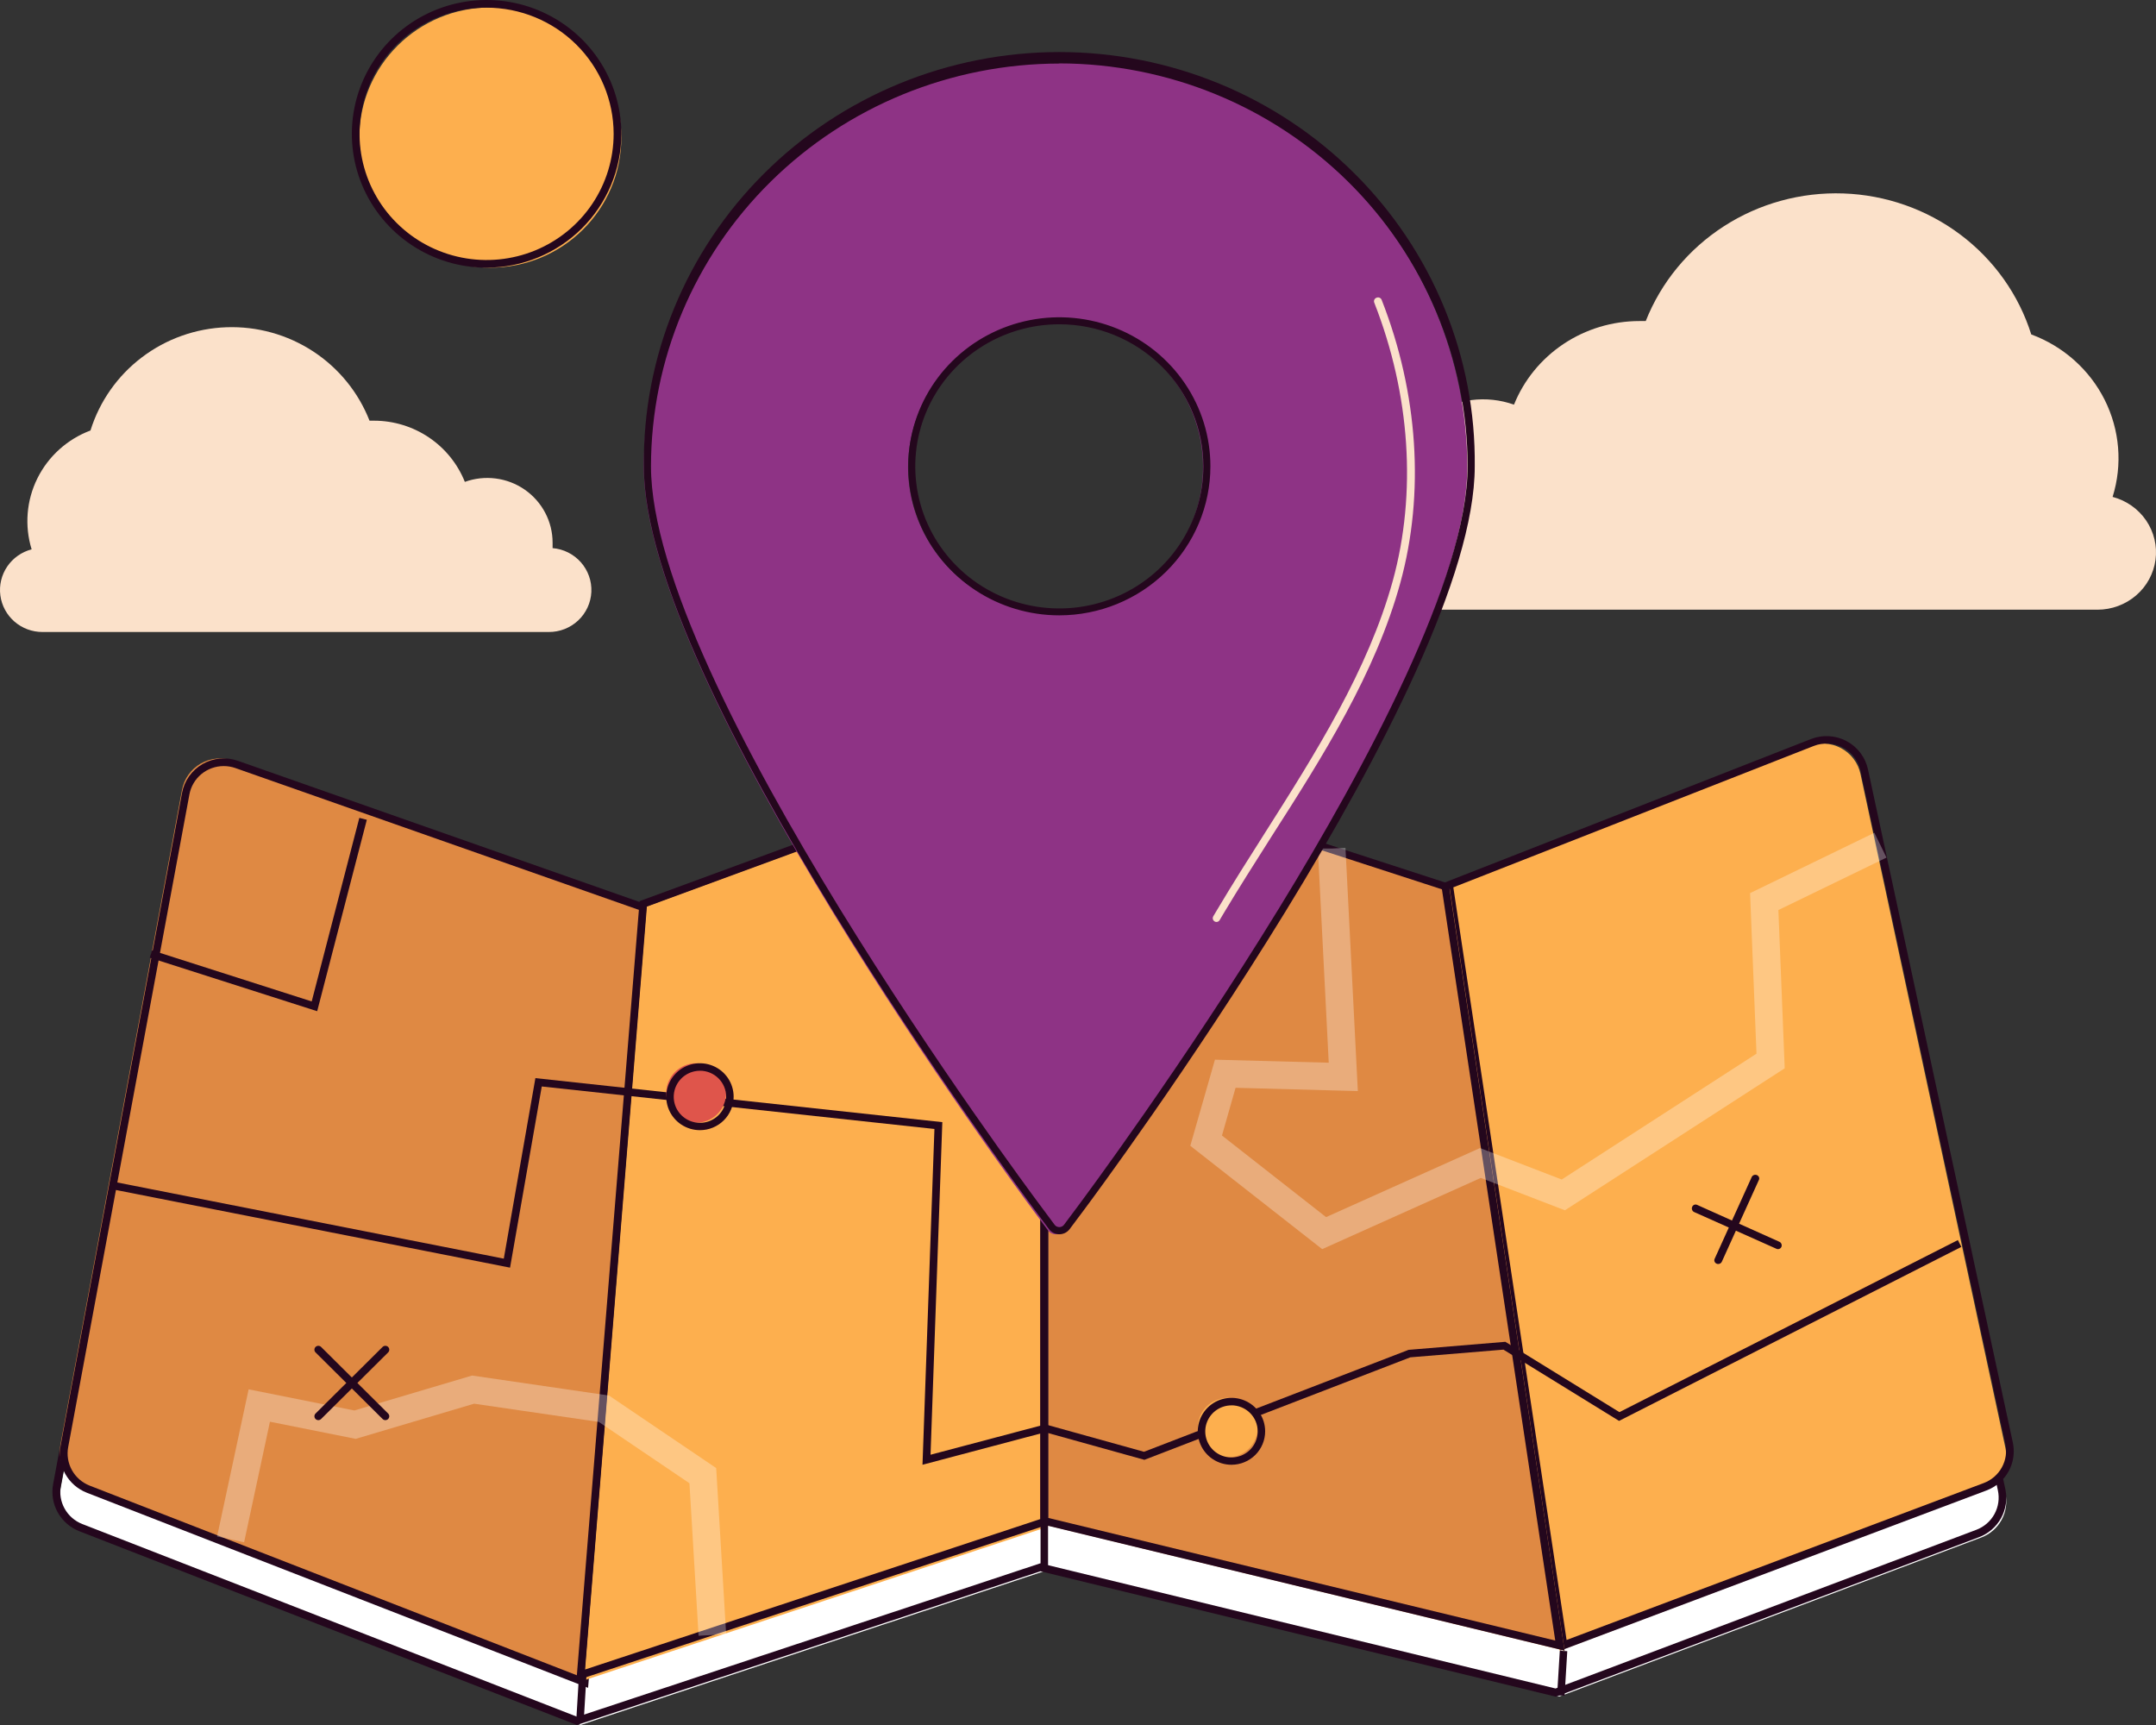 <svg width="200" height="160" viewBox="0 0 200 160" fill="none" xmlns="http://www.w3.org/2000/svg">
<rect x="0" y="0" width="200" height="160" fill="#333333" stroke="none"/>
<path d="M186.032 138.526L172.587 75.922C172.479 75.416 172.26 74.939 171.947 74.526C171.634 74.112 171.235 73.771 170.776 73.526C170.317 73.282 169.81 73.139 169.29 73.109C168.771 73.079 168.251 73.162 167.766 73.353L134.029 86.602L96.842 74.455L59.655 88.178L21.583 74.787C21.094 74.614 20.574 74.55 20.058 74.597C19.542 74.644 19.042 74.802 18.593 75.059C18.144 75.317 17.757 75.669 17.458 76.09C17.159 76.511 16.956 76.991 16.862 77.498L5.616 138.096C5.464 138.91 5.602 139.752 6.007 140.475C6.412 141.199 7.058 141.76 7.834 142.061L53.858 160L96.842 145.743L144.656 157.36L183.809 142.601C184.607 142.297 185.27 141.719 185.678 140.972C186.085 140.225 186.211 139.357 186.032 138.526Z" fill="white"/>
<path d="M53.516 160L7.362 142.028C6.511 141.695 5.803 141.078 5.358 140.284C4.914 139.489 4.761 138.566 4.926 137.672L16.198 77.095C16.302 76.538 16.525 76.011 16.854 75.549C17.182 75.086 17.608 74.7 18.101 74.417C18.593 74.134 19.142 73.96 19.709 73.908C20.276 73.856 20.848 73.927 21.384 74.115L59.316 87.457L96.492 73.742L133.672 85.882L167.274 72.687C167.807 72.478 168.38 72.387 168.952 72.421C169.524 72.454 170.082 72.612 170.587 72.882C171.092 73.152 171.531 73.529 171.874 73.985C172.217 74.442 172.456 74.967 172.574 75.525L186.021 138.107C186.222 139.022 186.085 139.979 185.634 140.802C185.183 141.624 184.449 142.258 183.566 142.586L144.33 157.375L96.515 145.74L53.516 160ZM20.071 74.597C19.317 74.598 18.587 74.861 18.008 75.34C17.428 75.82 17.035 76.486 16.898 77.222L5.644 137.795C5.509 138.527 5.633 139.283 5.997 139.933C6.361 140.584 6.941 141.089 7.638 141.361L53.554 159.243L96.506 145.002L144.301 156.614L183.318 141.9C184.041 141.631 184.643 141.112 185.013 140.438C185.382 139.764 185.495 138.98 185.331 138.23L171.88 75.676C171.782 75.22 171.586 74.79 171.305 74.418C171.023 74.045 170.664 73.738 170.25 73.517C169.837 73.297 169.381 73.169 168.912 73.143C168.444 73.116 167.976 73.191 167.54 73.363L133.695 86.644L133.572 86.606L96.511 74.503L59.321 88.219L21.146 74.787C20.802 74.663 20.438 74.599 20.071 74.597Z" fill="#24071D"/>
<path d="M167.765 69.214L134.027 82.444L144.655 153.103L183.794 138.367C184.596 138.066 185.263 137.489 185.673 136.742C186.084 135.995 186.211 135.126 186.031 134.294L172.586 71.78C172.478 71.275 172.259 70.799 171.946 70.385C171.634 69.972 171.234 69.632 170.775 69.388C170.316 69.144 169.809 69.001 169.289 68.972C168.77 68.942 168.25 69.025 167.765 69.214Z" fill="#FDAF4E"/>
<path d="M144.748 153.103L134.027 81.851L167.99 68.55C168.522 68.341 169.095 68.249 169.667 68.283C170.239 68.316 170.797 68.473 171.301 68.742C171.806 69.012 172.245 69.388 172.587 69.843C172.93 70.299 173.168 70.823 173.285 71.38L186.715 133.783C186.916 134.696 186.778 135.65 186.328 136.47C185.877 137.291 185.144 137.922 184.262 138.25L144.748 153.103ZM134.817 82.304L145.323 152.113L184.01 137.562C184.732 137.292 185.333 136.775 185.702 136.103C186.071 135.431 186.185 134.649 186.021 133.901L172.587 71.498C172.49 71.043 172.294 70.615 172.012 70.243C171.731 69.871 171.372 69.565 170.959 69.345C170.546 69.126 170.09 68.998 169.622 68.971C169.154 68.945 168.686 69.02 168.251 69.191L134.817 82.304Z" fill="#24071D"/>
<path d="M16.885 73.26L5.615 133.932C5.464 134.747 5.603 135.59 6.008 136.314C6.413 137.039 7.059 137.6 7.836 137.902L53.919 155.862L59.722 83.957L21.602 70.545C21.113 70.375 20.594 70.312 20.078 70.361C19.563 70.409 19.064 70.567 18.616 70.825C18.168 71.083 17.782 71.434 17.483 71.854C17.184 72.274 16.98 72.754 16.885 73.26Z" fill="#DF8943"/>
<path d="M54.555 156.552L8.058 138.458C7.206 138.124 6.498 137.506 6.053 136.712C5.609 135.917 5.456 134.993 5.62 134.099L16.886 73.553C16.988 72.996 17.211 72.468 17.54 72.004C17.868 71.541 18.293 71.154 18.787 70.871C19.281 70.587 19.83 70.413 20.398 70.361C20.966 70.309 21.539 70.38 22.076 70.57L60.417 84.044V84.318L54.555 156.552ZM20.748 71.057C19.993 71.057 19.262 71.32 18.682 71.799C18.102 72.278 17.709 72.944 17.572 73.681L6.325 134.226C6.188 134.958 6.312 135.714 6.675 136.366C7.038 137.017 7.618 137.522 8.315 137.796L53.917 155.545L59.655 84.531L21.838 71.241C21.493 71.119 21.129 71.057 20.762 71.057H20.748Z" fill="#24071D"/>
<path d="M59.973 84.071L54.167 155.862L97.223 141.606V70.345L59.973 84.071Z" fill="#FDAF4E"/>
<path d="M53.473 155.862L59.332 83.584L97.223 69.655V141.41L53.473 155.862ZM60.008 84.088L54.272 154.854L96.499 140.901V70.692L60.008 84.088Z" fill="#24071D"/>
<path d="M97.223 70.345V141.503L145.139 153.103L134.49 82.469L97.223 70.345Z" fill="#DF8943"/>
<path d="M145.138 153.104L96.527 141.353V69.655L134.393 81.962L145.138 153.104ZM97.251 140.797L144.272 152.167L133.76 82.489L97.251 70.625V140.797Z" fill="#24071D"/>
<path d="M85.575 135.862L86.682 104.716L50.256 100.774L47.314 117.579L10.417 110.31L10.555 109.616L46.734 116.744L49.666 100L87.414 104.083L86.321 134.932L96.963 132.114L106.122 134.658L130.666 125.203L139.644 124.457L150.224 130.981L181.622 115.021L181.945 115.653L150.191 131.793L139.468 125.184L130.827 125.897L106.16 135.404L96.958 132.846L85.575 135.862Z" fill="#24071D"/>
<path opacity="0.3" d="M122.65 115.862L110.417 106.276L112.703 98.289L123.259 98.57L122.25 78.703H123.583L124.812 78.641L125.959 101.202L114.617 100.897L113.355 105.324L123.012 112.892L137.292 106.485L144.873 109.403L162.939 97.732L162.344 82.839L173.877 77.242L175 79.545L164.972 84.41L165.558 99.089L145.168 112.259L137.368 109.256L122.65 115.862Z" fill="white"/>
<path opacity="0.3" d="M64.803 151.724L63.955 137.576L55.546 131.887L43.978 130.198L32.992 133.461L25.041 131.872L22.645 143.052L20.139 142.514L23.064 128.866L32.873 130.826L43.793 127.586L56.494 129.441L66.437 136.168L67.361 151.572L64.803 151.724Z" fill="white"/>
<path d="M29.423 93.793L13.889 88.826L14.109 88.15L28.915 92.886L33.333 75.862L34.028 76.037L29.423 93.793Z" fill="#24071D"/>
<path d="M159.391 117.241C159.343 117.242 159.295 117.232 159.251 117.214C159.206 117.196 159.166 117.171 159.132 117.138C159.098 117.106 159.072 117.067 159.054 117.025C159.036 116.983 159.027 116.938 159.027 116.893C159.028 116.847 159.038 116.802 159.057 116.761L162.488 109.194C162.504 109.15 162.53 109.11 162.564 109.076C162.597 109.041 162.638 109.014 162.683 108.995C162.729 108.976 162.778 108.966 162.827 108.966C162.877 108.965 162.926 108.974 162.972 108.992C163.017 109.01 163.059 109.037 163.093 109.07C163.127 109.104 163.154 109.144 163.171 109.187C163.189 109.231 163.196 109.277 163.194 109.324C163.191 109.37 163.178 109.416 163.156 109.457L159.725 117.028C159.698 117.09 159.652 117.144 159.592 117.182C159.533 117.22 159.463 117.24 159.391 117.241Z" fill="#24071D"/>
<path d="M164.932 115.862C164.886 115.862 164.841 115.852 164.799 115.833L157.153 112.42C157.069 112.383 157.003 112.311 156.969 112.222C156.935 112.133 156.936 112.033 156.972 111.944C157.008 111.856 157.076 111.786 157.16 111.75C157.245 111.714 157.339 111.716 157.423 111.753L165.065 115.18C165.107 115.199 165.146 115.226 165.178 115.261C165.211 115.295 165.236 115.336 165.253 115.381C165.27 115.426 165.279 115.475 165.278 115.523C165.277 115.572 165.267 115.619 165.248 115.664C165.218 115.725 165.172 115.775 165.117 115.811C165.061 115.846 164.997 115.863 164.932 115.862Z" fill="#24071D"/>
<path d="M64.583 104.138C66.118 104.138 67.361 102.903 67.361 101.379C67.361 99.856 66.118 98.621 64.583 98.621C63.049 98.621 61.806 99.856 61.806 101.379C61.806 102.903 63.049 104.138 64.583 104.138Z" fill="#DF554B"/>
<path d="M64.935 104.827C64.317 104.828 63.712 104.647 63.197 104.306C62.683 103.966 62.282 103.481 62.044 102.914C61.807 102.347 61.745 101.722 61.865 101.12C61.986 100.517 62.284 99.964 62.721 99.53C63.158 99.095 63.715 98.8 64.322 98.68C64.929 98.56 65.558 98.622 66.129 98.858C66.7 99.093 67.188 99.492 67.531 100.003C67.874 100.514 68.057 101.114 68.056 101.729C68.054 102.55 67.725 103.338 67.14 103.919C66.555 104.499 65.763 104.826 64.935 104.827ZM64.935 99.318C64.454 99.317 63.984 99.458 63.583 99.723C63.183 99.988 62.87 100.365 62.685 100.806C62.501 101.247 62.452 101.733 62.545 102.202C62.639 102.67 62.87 103.101 63.21 103.439C63.55 103.777 63.983 104.008 64.455 104.101C64.926 104.195 65.415 104.147 65.86 103.965C66.305 103.782 66.685 103.473 66.952 103.075C67.219 102.678 67.362 102.211 67.362 101.733C67.363 101.416 67.301 101.102 67.179 100.809C67.057 100.516 66.879 100.249 66.653 100.024C66.428 99.8 66.16 99.621 65.865 99.499C65.571 99.377 65.255 99.314 64.935 99.314V99.318Z" fill="#24071D"/>
<path d="M113.889 135.173C115.423 135.173 116.667 133.937 116.667 132.414C116.667 130.89 115.423 129.655 113.889 129.655C112.355 129.655 111.111 130.89 111.111 132.414C111.111 133.937 112.355 135.173 113.889 135.173Z" fill="#FDAF4E"/>
<path d="M114.236 135.862C113.618 135.862 113.014 135.68 112.5 135.339C111.986 134.998 111.586 134.513 111.349 133.946C111.113 133.379 111.051 132.755 111.171 132.153C111.292 131.551 111.59 130.998 112.027 130.564C112.464 130.13 113.02 129.835 113.627 129.715C114.233 129.595 114.861 129.657 115.432 129.892C116.003 130.126 116.491 130.524 116.835 131.035C117.178 131.545 117.361 132.145 117.361 132.759C117.361 133.582 117.032 134.371 116.446 134.953C115.86 135.535 115.065 135.862 114.236 135.862ZM114.236 130.353C113.755 130.353 113.285 130.495 112.885 130.76C112.485 131.026 112.173 131.403 111.989 131.845C111.805 132.286 111.758 132.772 111.852 133.241C111.946 133.709 112.178 134.14 112.519 134.477C112.859 134.815 113.293 135.044 113.765 135.137C114.237 135.23 114.726 135.181 115.17 134.998C115.614 134.814 115.994 134.504 116.26 134.106C116.527 133.708 116.669 133.241 116.668 132.763C116.668 132.123 116.412 131.509 115.956 131.056C115.5 130.603 114.881 130.348 114.236 130.348V130.353Z" fill="#24071D"/>
<path d="M2.934 50.953C2.263 48.772 2.453 46.42 3.467 44.372C4.481 42.325 6.242 40.736 8.393 39.928C9.233 37.231 10.899 34.86 13.159 33.145C15.42 31.429 18.164 30.453 21.01 30.353C23.856 30.253 26.662 31.034 29.04 32.587C31.418 34.141 33.248 36.389 34.278 39.02H34.703C36.518 39.022 38.291 39.565 39.791 40.576C41.292 41.588 42.452 43.023 43.121 44.696C44.037 44.364 45.02 44.256 45.987 44.382C46.954 44.507 47.876 44.861 48.675 45.415C49.474 45.969 50.126 46.706 50.577 47.563C51.027 48.42 51.263 49.372 51.262 50.339C51.262 50.509 51.262 50.674 51.262 50.84C52.276 50.925 53.216 51.397 53.886 52.155C54.556 52.913 54.904 53.899 54.857 54.906C54.809 55.912 54.37 56.862 53.631 57.554C52.892 58.247 51.912 58.629 50.895 58.62H3.946C2.989 58.624 2.064 58.281 1.343 57.657C0.623 57.032 0.157 56.169 0.033 55.228C-0.091 54.288 0.135 53.335 0.669 52.548C1.203 51.761 2.008 51.194 2.934 50.953Z" fill="#FBE1CA"/>
<path d="M195.978 46.077C196.905 43.097 196.641 39.883 195.239 37.087C193.838 34.291 191.403 32.121 188.428 31.019C187.269 27.336 184.968 24.098 181.844 21.755C178.721 19.412 174.93 18.079 170.998 17.943C167.066 17.806 163.188 18.873 159.904 20.994C156.619 23.115 154.089 26.185 152.667 29.778C152.47 29.778 152.274 29.778 152.08 29.778C149.57 29.779 147.118 30.518 145.043 31.901C142.968 33.285 141.366 35.247 140.444 37.534C139.179 37.083 137.821 36.937 136.485 37.109C135.15 37.281 133.876 37.766 132.773 38.522C131.669 39.278 130.768 40.284 130.145 41.454C129.523 42.624 129.197 43.924 129.196 45.243C129.196 45.473 129.196 45.711 129.23 45.931C127.839 46.06 126.553 46.707 125.637 47.74C124.721 48.773 124.246 50.112 124.312 51.478C124.377 52.845 124.977 54.134 125.987 55.079C126.997 56.024 128.34 56.551 129.736 56.552H194.573C195.89 56.55 197.162 56.08 198.152 55.229C199.142 54.378 199.782 53.203 199.954 51.924C200.125 50.645 199.817 49.348 199.086 48.275C198.354 47.202 197.25 46.426 195.978 46.09V46.077Z" fill="#FBE1CA"/>
<path d="M97.917 5.517C87.79 5.527 78.081 9.514 70.921 16.602C63.76 23.691 59.733 33.302 59.723 43.327C59.723 63.398 94.377 110.284 95.851 112.277L97.225 114.133C97.305 114.241 97.409 114.33 97.529 114.39C97.649 114.451 97.782 114.483 97.917 114.483C98.052 114.483 98.185 114.451 98.305 114.39C98.426 114.33 98.53 114.241 98.609 114.133L99.983 112.277C101.457 110.294 136.112 63.407 136.112 43.327C136.1 33.303 132.072 23.692 124.912 16.604C117.752 9.516 108.043 5.529 97.917 5.517ZM97.917 29.782C100.623 29.782 103.269 30.577 105.519 32.065C107.769 33.553 109.522 35.669 110.558 38.144C111.594 40.618 111.865 43.342 111.337 45.969C110.809 48.596 109.506 51.01 107.592 52.904C105.679 54.798 103.241 56.088 100.586 56.611C97.932 57.134 95.181 56.865 92.681 55.84C90.181 54.815 88.044 53.079 86.541 50.852C85.037 48.624 84.235 46.006 84.235 43.327C84.238 39.736 85.681 36.293 88.246 33.754C90.811 31.214 94.29 29.786 97.917 29.782Z" fill="#8E3385"/>
<path d="M98.267 114.483C98.081 114.484 97.898 114.442 97.732 114.36C97.567 114.278 97.423 114.159 97.312 114.012L95.933 112.162C94.454 110.181 59.725 63.392 59.725 43.262C59.668 38.235 60.623 33.246 62.535 28.586C64.446 23.926 67.276 19.685 70.86 16.111C74.444 12.536 78.712 9.698 83.416 7.762C88.12 5.825 93.167 4.828 98.264 4.828C103.362 4.828 108.409 5.825 113.113 7.762C117.817 9.698 122.084 12.536 125.669 16.111C129.253 19.685 132.083 23.926 133.994 28.586C135.905 33.246 136.86 38.235 136.804 43.262C136.804 63.425 102.075 110.186 100.6 112.167L99.221 114.012C99.11 114.158 98.966 114.277 98.8 114.359C98.635 114.44 98.452 114.483 98.267 114.483ZM98.267 5.895C88.224 5.905 78.595 9.844 71.494 16.848C64.392 23.852 60.398 33.348 60.388 43.252C60.388 63.175 94.993 109.795 96.468 111.767L97.842 113.617C97.893 113.68 97.958 113.73 98.031 113.765C98.105 113.8 98.185 113.818 98.267 113.818C98.348 113.818 98.429 113.8 98.502 113.765C98.576 113.73 98.641 113.68 98.691 113.617L100.066 111.772C100.457 111.249 109.692 98.847 118.678 84.195C126.643 71.205 136.145 53.555 136.145 43.248C136.136 33.342 132.143 23.844 125.042 16.839C117.94 9.833 108.311 5.893 98.267 5.881V5.895ZM98.267 57.076C95.495 57.076 92.785 56.265 90.48 54.746C88.175 53.227 86.378 51.068 85.317 48.542C84.256 46.016 83.979 43.237 84.52 40.555C85.06 37.874 86.395 35.411 88.356 33.477C90.316 31.544 92.813 30.228 95.532 29.694C98.251 29.161 101.069 29.435 103.631 30.481C106.192 31.527 108.381 33.299 109.921 35.572C111.461 37.846 112.283 40.518 112.283 43.252C112.279 46.917 110.801 50.431 108.174 53.023C105.546 55.614 101.983 57.072 98.267 57.076ZM98.267 30.078C95.624 30.078 93.04 30.851 90.843 32.299C88.645 33.747 86.933 35.806 85.921 38.214C84.91 40.622 84.645 43.272 85.161 45.828C85.676 48.384 86.949 50.733 88.818 52.576C90.687 54.419 93.068 55.674 95.66 56.182C98.252 56.691 100.939 56.43 103.38 55.432C105.822 54.435 107.909 52.746 109.377 50.579C110.846 48.411 111.629 45.863 111.629 43.257C111.629 39.762 110.222 36.41 107.716 33.938C105.21 31.467 101.811 30.078 98.267 30.078Z" fill="#24071D"/>
<path d="M45.486 24.828C52.198 24.828 57.639 19.424 57.639 12.759C57.639 6.093 52.198 0.69 45.486 0.69C38.774 0.69 33.333 6.093 33.333 12.759C33.333 19.424 38.774 24.828 45.486 24.828Z" fill="#FDAF4E"/>
<path d="M45.139 24.828C42.666 24.828 40.25 24.099 38.194 22.735C36.138 21.371 34.536 19.433 33.59 17.164C32.644 14.896 32.397 12.4 32.879 9.992C33.361 7.584 34.552 5.372 36.3 3.636C38.048 1.9 40.275 0.718 42.7 0.239C45.125 -0.24 47.638 0.005 49.922 0.945C52.206 1.885 54.158 3.476 55.532 5.517C56.906 7.559 57.639 9.959 57.639 12.414C57.635 15.705 56.317 18.86 53.973 21.188C51.63 23.515 48.453 24.824 45.139 24.828ZM45.139 0.71C42.808 0.71 40.529 1.397 38.591 2.683C36.653 3.969 35.143 5.796 34.251 7.935C33.359 10.074 33.126 12.427 33.58 14.697C34.035 16.967 35.157 19.053 36.806 20.689C38.454 22.326 40.553 23.441 42.84 23.892C45.126 24.344 47.495 24.112 49.649 23.227C51.802 22.341 53.642 20.841 54.938 18.916C56.232 16.991 56.924 14.729 56.924 12.414C56.92 9.311 55.677 6.336 53.468 4.142C51.258 1.948 48.263 0.714 45.139 0.71Z" fill="#24071D"/>
<path d="M112.857 85.517C112.794 85.518 112.732 85.501 112.678 85.471C112.623 85.439 112.578 85.395 112.547 85.341C112.516 85.287 112.499 85.226 112.5 85.164C112.501 85.102 112.518 85.041 112.55 84.987L112.895 84.41C114.299 82.045 115.837 79.618 117.327 77.277C122.046 69.845 126.909 62.163 129.199 53.88C131.432 45.748 130.824 36.59 127.489 28.089C127.469 28.045 127.458 27.997 127.458 27.949C127.457 27.901 127.466 27.853 127.485 27.809C127.504 27.765 127.532 27.724 127.567 27.691C127.603 27.658 127.644 27.632 127.69 27.616C127.735 27.596 127.783 27.587 127.831 27.586C127.88 27.586 127.928 27.595 127.973 27.614C128.018 27.632 128.058 27.66 128.092 27.694C128.126 27.729 128.152 27.77 128.169 27.814C131.557 36.452 132.175 45.767 129.904 54.045C127.604 62.428 122.717 70.157 117.926 77.631C116.441 79.968 114.903 82.39 113.504 84.727L113.164 85.304C113.137 85.364 113.095 85.416 113.041 85.453C112.987 85.491 112.923 85.513 112.857 85.517Z" fill="#FBE1CA"/>
<path d="M97.222 141.379H96.527V145.517H97.222V141.379Z" fill="#24071D"/>
<path d="M144.694 153.111L144.444 157.241L145.138 157.283L145.387 153.152L144.694 153.111Z" fill="#24071D"/>
<path d="M53.722 155.18L53.473 159.31L54.166 159.351L54.416 155.221L53.722 155.18Z" fill="#24071D"/>
<path d="M29.53 131.724C29.434 131.722 29.342 131.684 29.273 131.618C29.205 131.551 29.167 131.459 29.167 131.363C29.167 131.268 29.205 131.176 29.273 131.109L35.482 124.942C35.516 124.907 35.556 124.879 35.6 124.859C35.645 124.839 35.693 124.829 35.742 124.828C35.791 124.827 35.839 124.836 35.884 124.854C35.929 124.872 35.971 124.899 36.005 124.933C36.039 124.968 36.067 125.008 36.085 125.053C36.103 125.098 36.112 125.146 36.111 125.195C36.111 125.243 36.1 125.291 36.08 125.335C36.06 125.379 36.032 125.419 35.996 125.452L29.787 131.618C29.717 131.684 29.626 131.722 29.53 131.724Z" fill="#24071D"/>
<path d="M35.748 131.724C35.652 131.723 35.56 131.685 35.492 131.618L29.283 125.452C29.247 125.419 29.218 125.379 29.198 125.335C29.179 125.291 29.168 125.243 29.167 125.195C29.166 125.146 29.175 125.098 29.193 125.053C29.212 125.008 29.239 124.968 29.273 124.933C29.308 124.899 29.349 124.872 29.394 124.854C29.439 124.836 29.488 124.827 29.537 124.828C29.585 124.829 29.634 124.839 29.678 124.859C29.723 124.879 29.763 124.907 29.796 124.942L36.005 131.109C36.073 131.176 36.111 131.268 36.111 131.363C36.111 131.459 36.073 131.551 36.005 131.618C35.936 131.684 35.844 131.722 35.748 131.724Z" fill="#24071D"/>
</svg>
